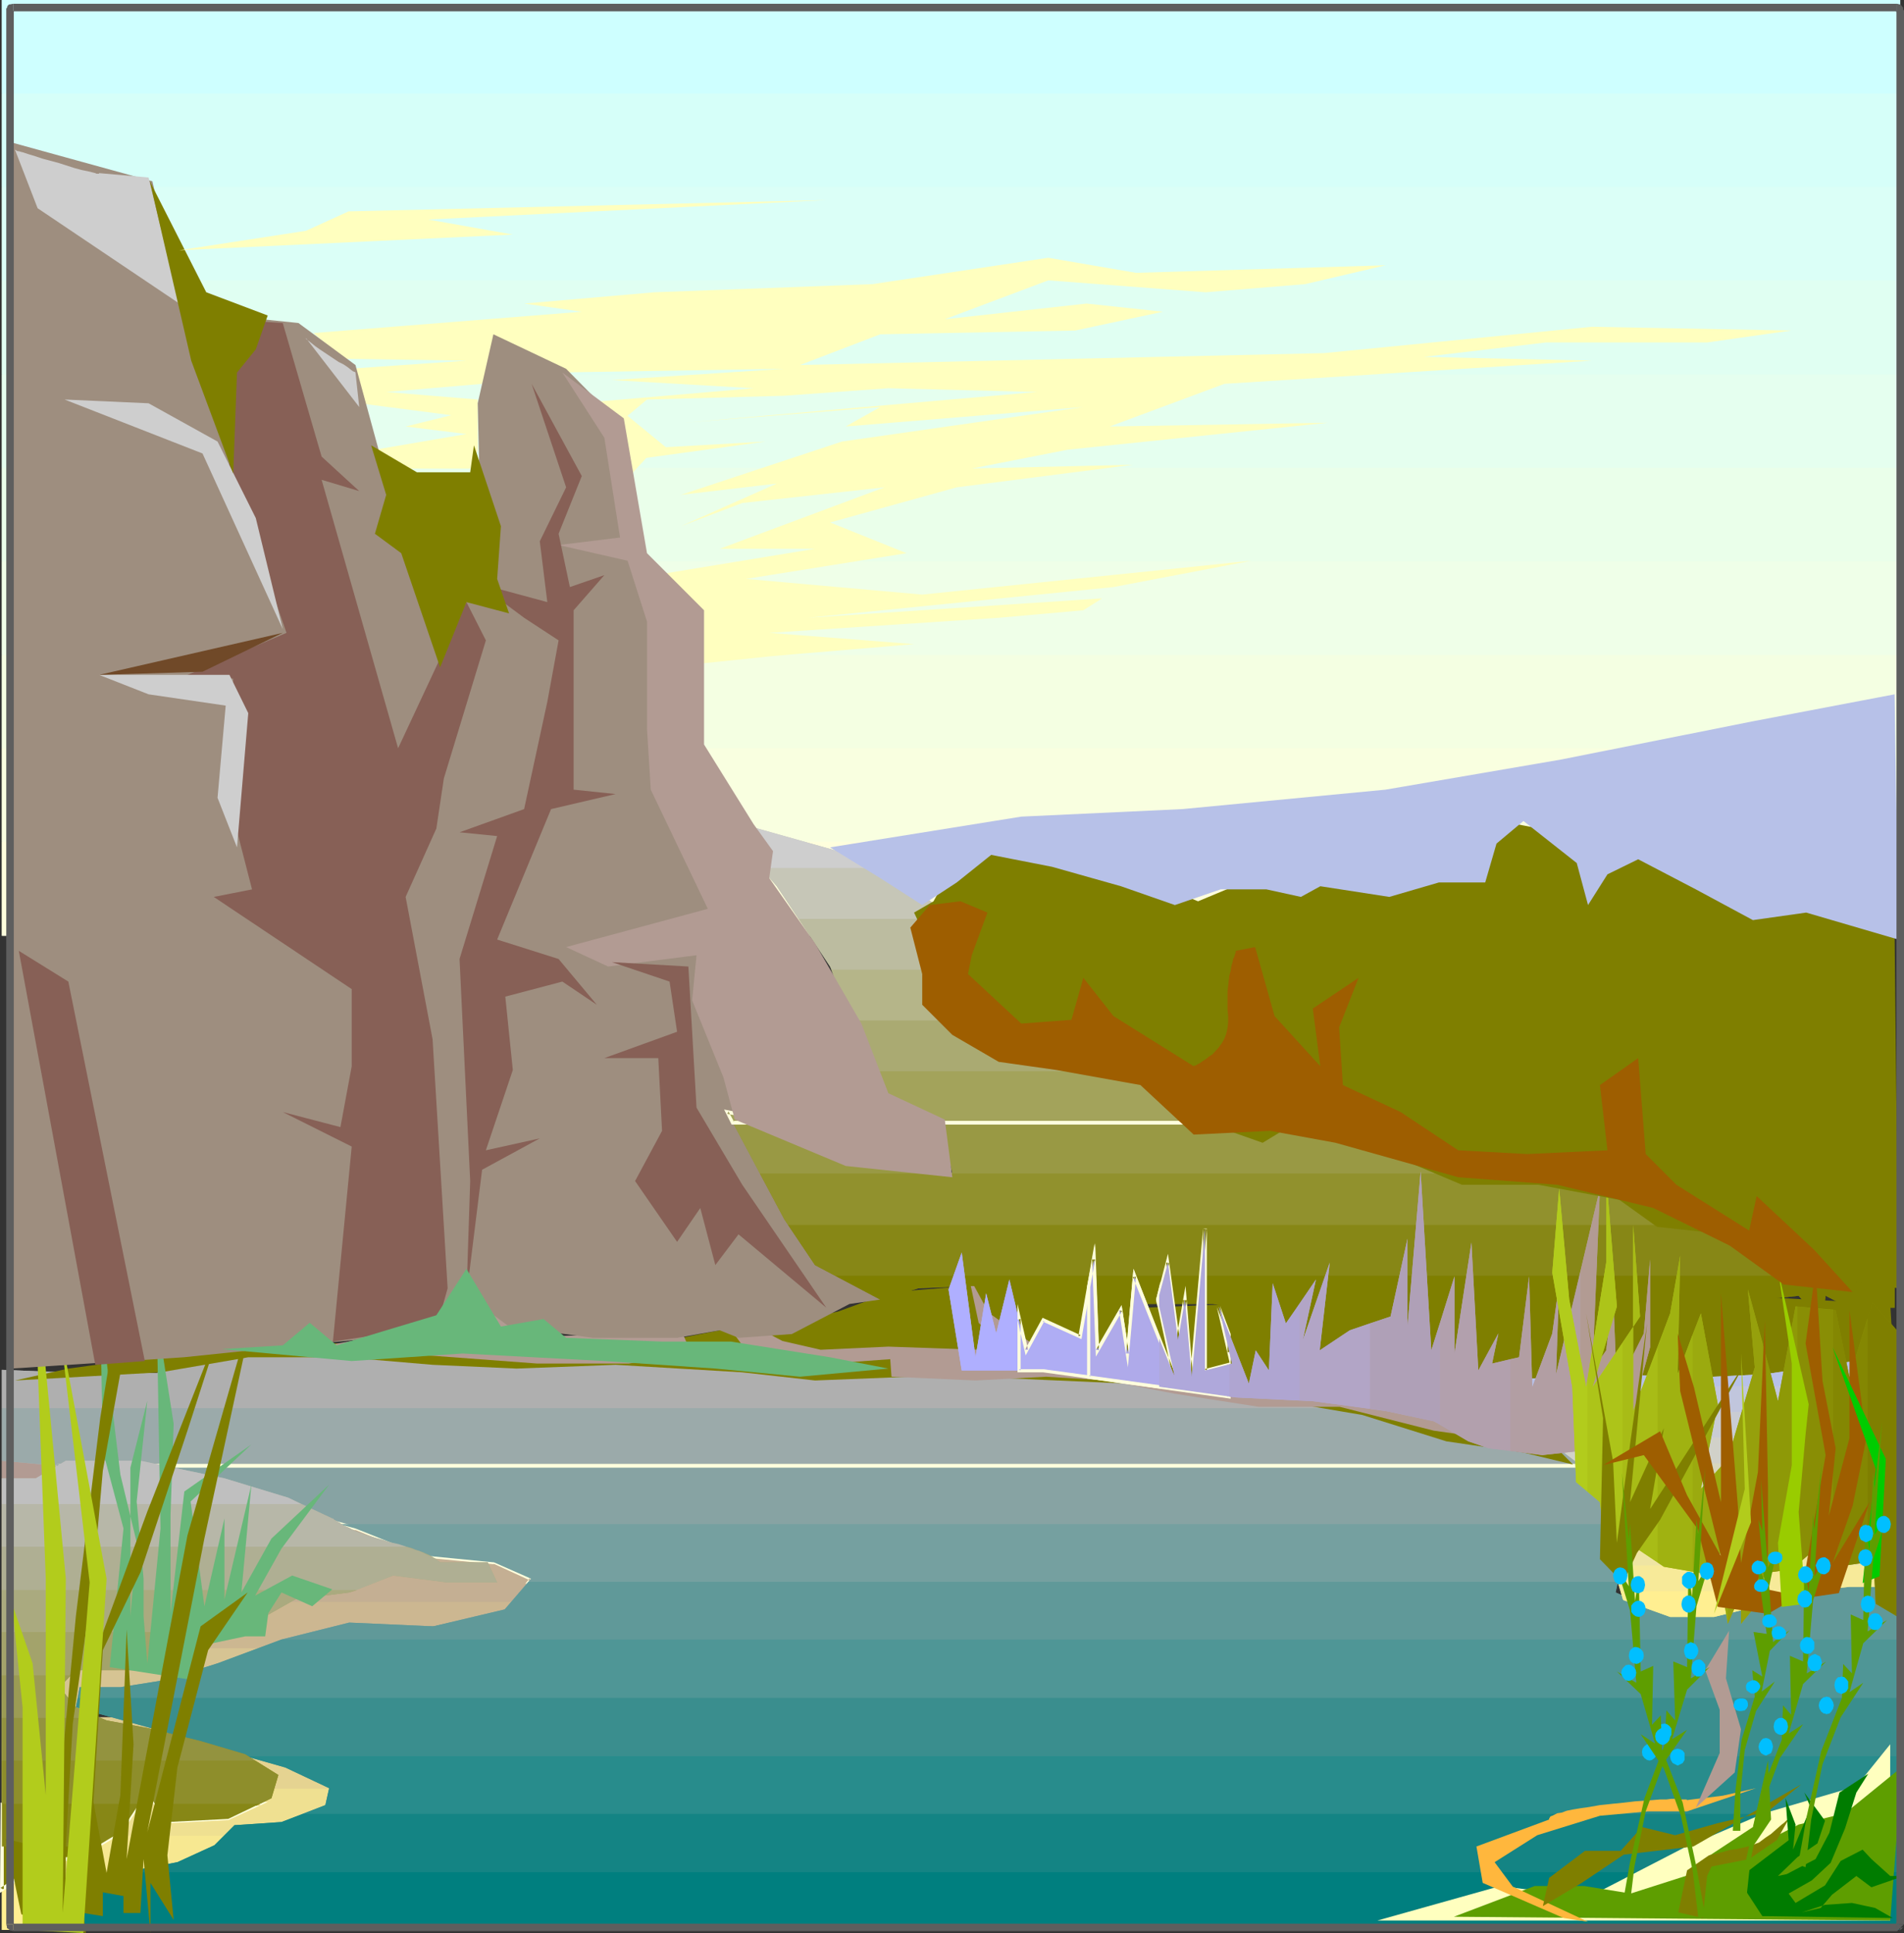 <?xml version="1.0" encoding="UTF-8" standalone="no"?>
<svg
   version="1.0"
   width="129.852mm"
   height="131.777mm"
   id="svg186"
   sodipodi:docname="Pond 4.wmf"
   xmlns:inkscape="http://www.inkscape.org/namespaces/inkscape"
   xmlns:sodipodi="http://sodipodi.sourceforge.net/DTD/sodipodi-0.dtd"
   xmlns="http://www.w3.org/2000/svg"
   xmlns:svg="http://www.w3.org/2000/svg">
  <rect width="100%" height="100%" fill="#333333" stroke="none"/>
  <sodipodi:namedview
     id="namedview186"
     pagecolor="#ffffff"
     bordercolor="#000000"
     borderopacity="0.25"
     inkscape:showpageshadow="2"
     inkscape:pageopacity="0.0"
     inkscape:pagecheckerboard="0"
     inkscape:deskcolor="#d1d1d1"
     inkscape:document-units="mm" />
  <defs
     id="defs1">
    <pattern
       id="WMFhbasepattern"
       patternUnits="userSpaceOnUse"
       width="6"
       height="6"
       x="0"
       y="0" />
  </defs>
  <path
     style="fill:#ffffdd;fill-opacity:1;fill-rule:evenodd;stroke:none"
     d="M 489.809,241.11 H 0.485 V 216.869 H 489.809 Z"
     id="path1" />
  <path
     style="fill:#ffffdd;fill-opacity:1;fill-rule:evenodd;stroke:none"
     d="M 489.809,241.11 H 0.485 V 192.791 H 489.809 Z"
     id="path2" />
  <path
     style="fill:#f9ffe0;fill-opacity:1;fill-rule:evenodd;stroke:none"
     d="M 489.809,216.869 H 0.485 V 168.712 H 489.809 Z"
     id="path3" />
  <path
     style="fill:#f4ffe2;fill-opacity:1;fill-rule:evenodd;stroke:none"
     d="M 489.809,192.791 H 0.485 V 144.633 H 489.809 Z"
     id="path4" />
  <path
     style="fill:#efffe8;fill-opacity:1;fill-rule:evenodd;stroke:none"
     d="M 489.809,168.712 H 0.485 V 120.555 H 489.809 Z"
     id="path5" />
  <path
     style="fill:#eaffea;fill-opacity:1;fill-rule:evenodd;stroke:none"
     d="M 489.809,144.633 H 0.485 V 96.476 H 489.809 Z"
     id="path6" />
  <path
     style="fill:#e5ffef;fill-opacity:1;fill-rule:evenodd;stroke:none"
     d="M 489.809,120.555 H 0.485 V 72.236 H 489.809 Z"
     id="path7" />
  <path
     style="fill:#e0fff2;fill-opacity:1;fill-rule:evenodd;stroke:none"
     d="M 489.809,96.476 H 0.485 V 48.157 H 489.809 Z"
     id="path8" />
  <path
     style="fill:#dbfff7;fill-opacity:1;fill-rule:evenodd;stroke:none"
     d="M 489.809,72.236 H 0.485 V 24.079 H 489.809 Z"
     id="path9" />
  <path
     style="fill:#d6fff9;fill-opacity:1;fill-rule:evenodd;stroke:none"
     d="M 489.809,48.157 H 0.485 V 0 H 489.809 Z"
     id="path10" />
  <path
     style="fill:#ceffff;fill-opacity:1;fill-rule:evenodd;stroke:none"
     d="M 489.809,24.079 H 0.485 V 0 H 489.809 Z"
     id="path11" />
  <path
     style="fill:#ceffff;fill-opacity:1;fill-rule:evenodd;stroke:none"
     d="M 489.809,0 H 0.485 Z"
     id="path12" />
  <path
     style="fill:#ffffbf;fill-opacity:1;fill-rule:evenodd;stroke:none"
     d="m 80.8,85.81 69.165,-5.494 -14.867,-2.101 33.613,-2.909 56.237,-2.101 45.248,-6.787 22.624,3.878 64.317,-1.939 -20.685,4.848 -25.694,2.101 -40.562,-3.07 -26.664,10.019 36.522,-4.04 19.715,2.101 -22.624,4.848 -50.258,0.97 -20.685,7.918 135.097,-3.07 69.003,-6.787 51.389,0.97 -21.654,3.07 h -41.531 l -31.512,3.717 43.309,0.97 -94.698,5.979 -29.573,10.989 56.237,-0.97 -67.064,6.949 -24.725,4.848 41.531,-0.97 -45.41,5.818 -32.643,9.05 19.715,7.918 -41.37,6.626 45.41,4.04 84.84,-8.726 -35.552,6.787 -78.861,7.918 75.952,-5.01 -4.848,3.07 -21.816,1.939 -59.146,3.878 37.33,2.909 -36.36,3.07 -18.746,1.939 v -11.797 l -11.797,-10.989 41.37,-6.787 h -24.563 l 42.501,-15.837 -36.683,4.04 -15.837,5.979 24.725,-10.989 -24.725,2.909 41.531,-13.736 62.216,-8.888 -61.246,5.01 8.888,-5.01 -50.419,4.04 90.819,-7.918 -38.299,-0.97 -26.826,1.939 -35.39,0.97 -5.01,4.202 9.858,8.08 25.694,-1.454 -30.704,4.202 -3.555,3.878 -3.555,-14.383 -5.01,-4.04 39.754,-3.394 -36.522,-2.101 44.44,-2.909 -59.146,0.97 -14.867,-8.888 -3.878,11.797 -24.725,2.101 23.594,1.939 v 12.928 l -1.939,4.848 h -15.675 l -8.888,-4.848 23.594,-4.04 -15.675,-1.939 11.797,-2.909 -23.755,-3.07 -2.747,-8.888 30.381,-2.101 -31.835,-0.485 z"
     id="path13" />
  <path
     style="fill:#ffef91;fill-opacity:1;fill-rule:evenodd;stroke:none"
     d="M 11.797,497.248 H 0.485 V 485.128 H 28.926 l -13.574,4.363 z"
     id="path14" />
  <path
     style="fill:#ffef91;fill-opacity:1;fill-rule:evenodd;stroke:none"
     d="M 11.797,497.248 H 0.485 V 473.008 H 63.509 l -10.827,6.787 -23.432,5.333 -13.898,4.363 z"
     id="path15" />
  <path
     style="fill:#f7e891;fill-opacity:1;fill-rule:evenodd;stroke:none"
     d="M 28.926,485.128 H 0.485 V 460.888 H 86.456 l -0.808,6.787 -19.069,3.394 -13.898,8.726 -23.432,5.333 z"
     id="path16" />
  <path
     style="fill:#efe091;fill-opacity:1;fill-rule:evenodd;stroke:none"
     d="M 63.509,473.008 H 0.485 V 448.929 H 53.005 l 1.293,0.485 18.261,4.363 13.898,6.141 -0.808,7.757 -19.069,3.394 z"
     id="path17" />
  <path
     style="fill:#e5d391;fill-opacity:1;fill-rule:evenodd;stroke:none"
     d="M 86.456,460.888 H 0.485 V 436.809 H 21.816 l 2.262,5.656 h 10.342 l 19.877,6.949 18.261,4.363 13.898,6.141 z"
     id="path18" />
  <path
     style="fill:#ddcc91;fill-opacity:1;fill-rule:evenodd;stroke:none"
     d="M 53.005,448.929 H 0.485 V 424.689 H 68.357 l -20.038,6.464 -11.312,3.555 -15.514,0.808 2.586,6.949 h 10.342 z"
     id="path19" />
  <path
     style="fill:#d6c493;fill-opacity:1;fill-rule:evenodd;stroke:none"
     d="M 21.816,436.809 H 0.485 V 412.731 H 133.643 l -1.939,1.939 -20.038,4.363 H 91.627 l -19.069,4.363 -24.24,7.757 -11.312,3.555 -15.514,0.808 z"
     id="path20" />
  <path
     style="fill:#ccb791;fill-opacity:1;fill-rule:evenodd;stroke:none"
     d="M 68.357,424.689 H 0.485 V 400.61 H 130.573 l 1.131,0.162 6.949,6.949 -6.949,6.949 -20.038,4.363 H 91.627 l -19.069,4.363 z"
     id="path21" />
  <path
     style="fill:#c4af93;fill-opacity:1;fill-rule:evenodd;stroke:none"
     d="M 133.643,412.731 H 0.485 V 388.49 H 74.659 l 16.322,4.525 25.048,5.171 15.675,2.586 6.949,6.949 z"
     id="path22" />
  <path
     style="fill:#bca893;fill-opacity:1;fill-rule:evenodd;stroke:none"
     d="M 130.573,400.61 H 0.485 V 376.37 H 26.502 l 26.179,4.525 19.069,6.787 19.23,5.333 25.048,5.171 z"
     id="path23" />
  <path
     style="fill:#b29b93;fill-opacity:1;fill-rule:evenodd;stroke:none"
     d="M 74.659,388.49 H 0.485 V 376.37 H 26.502 l 26.179,4.525 19.069,6.787 z"
     id="path24" />
  <path
     style="fill:#afafaf;fill-opacity:1;fill-rule:evenodd;stroke:none"
     d="m 134.289,347.767 h 52.197 l 17.291,2.586 21.654,1.778 31.35,1.616 27.634,-1.616 35.714,6.141 25.533,4.525 H 0.485 v -9.858 l 20.038,0.808 h 19.877 l 19.23,-5.01 h 19.069 l 18.261,0.808 h 20.846 z"
     id="path25" />
  <path
     style="fill:#afafaf;fill-opacity:1;fill-rule:evenodd;stroke:none"
     d="m 134.289,347.767 h 52.197 l 17.291,2.586 21.654,1.778 31.35,1.616 27.634,-1.616 35.714,6.141 29.573,5.171 30.381,3.394 22.624,5.333 9.373,2.424 1.293,3.07 H 14.544 L 0.485,376.37 v -23.432 l 20.038,0.808 h 19.877 l 19.23,-5.01 h 19.069 l 18.261,0.808 h 20.846 z"
     id="path26" />
  <path
     style="fill:#9baaaa;fill-opacity:1;fill-rule:evenodd;stroke:none"
     d="M 0.485,362.796 H 345.662 l 4.04,0.646 30.381,3.394 22.624,5.333 9.373,2.424 6.141,14.867 v 3.232 H 87.426 L 63.832,385.905 40.4,379.925 0.485,376.37 Z"
     id="path27" />
  <path
     style="fill:#87a3a3;fill-opacity:1;fill-rule:evenodd;stroke:none"
     d="m 489.486,402.55 v 5.01 H 464.276 Z M 14.544,377.663 H 413.372 l 4.848,11.797 v 12.12 l -1.131,5.979 H 136.229 l 0.646,-0.808 -9.534,-4.202 -18.261,-1.778 -17.453,-6.949 -27.795,-7.918 -23.432,-5.979 z"
     id="path28" />
  <path
     style="fill:#ffffdd;fill-opacity:1;fill-rule:evenodd;stroke:none"
     d="m 489.486,403.034 -0.485,-0.485 v 5.01 l 0.485,-0.485 h -25.21 l 0.162,0.97 25.048,-5.01 0.485,-1.131 -30.058,6.141 h 29.896 l 0.162,-6.141 z"
     id="path29" />
  <path
     style="fill:#ffffdd;fill-opacity:1;fill-rule:evenodd;stroke:none"
     d="m 14.544,377.178 v 0.97 H 413.372 l -0.323,-0.323 4.686,11.797 v -0.162 12.12 0 l -1.131,5.979 0.485,-0.485 H 136.229 l 0.485,0.808 0.808,-1.293 -10.019,-4.525 -18.422,-1.778 0.162,0.162 -17.291,-7.11 h -0.162 l -27.795,-7.757 -23.432,-6.141 v 0 l -26.018,-2.262 -0.162,0.97 26.018,2.262 v 0 l 23.432,5.979 27.795,7.918 -0.162,-0.162 17.453,7.11 18.422,1.778 -0.162,-0.162 9.534,4.363 -0.162,-0.646 -1.131,1.454 h 281.992 l 1.293,-6.302 v -12.282 l -5.01,-12.282 H 14.544 l -0.162,0.97 z"
     id="path30" />
  <path
     style="fill:#75a0a0;fill-opacity:1;fill-rule:evenodd;stroke:none"
     d="M 87.426,392.692 H 418.22 v 8.888 l -1.778,8.726 14.059,6.141 28.603,-7.918 30.381,-5.979 v 19.877 H 72.558 l 17.453,-4.363 21.654,0.97 18.422,-4.363 6.787,-7.918 -9.534,-4.202 -18.261,-1.778 -17.453,-6.949 z"
     id="path31" />
  <path
     style="fill:#609999;fill-opacity:1;fill-rule:evenodd;stroke:none"
     d="m 136.229,407.559 h 280.86 l -0.646,2.747 14.059,6.141 28.603,-7.918 5.171,-0.97 h 25.21 v 29.896 H 20.038 l 0.485,-2.747 h 10.504 l 11.15,-1.778 13.898,-4.363 16.483,-6.141 17.453,-4.363 21.654,0.97 18.422,-4.363 z"
     id="path32" />
  <path
     style="fill:#4f9696;fill-opacity:1;fill-rule:evenodd;stroke:none"
     d="M 72.558,422.427 H 489.486 v 30.058 H 63.186 l -7.11,-2.101 -17.291,-5.171 -12.928,-3.555 -6.302,-1.778 0.97,-5.171 h 10.504 l 11.15,-1.778 13.898,-4.363 z"
     id="path33" />
  <path
     style="fill:#3a8e8e;fill-opacity:1;fill-rule:evenodd;stroke:none"
     d="M 20.038,437.456 H 489.486 v 29.896 H 78.053 l 5.818,-2.262 0.97,-4.363 -11.312,-5.333 -17.453,-5.01 -17.291,-5.171 -12.928,-3.555 -6.302,-1.778 z"
     id="path34" />
  <path
     style="fill:#288c8c;fill-opacity:1;fill-rule:evenodd;stroke:none"
     d="M 63.186,452.485 H 489.486 v 29.896 H 32.966 l 12.766,-2.586 9.534,-4.363 5.171,-5.171 12.12,-0.808 11.312,-4.363 0.97,-4.363 -11.312,-5.333 z"
     id="path35" />
  <path
     style="fill:#148484;fill-opacity:1;fill-rule:evenodd;stroke:none"
     d="M 78.053,467.352 H 489.486 v 29.896 H 8.403 l 0.808,-5.171 7.757,-4.525 10.504,-4.363 18.261,-3.394 9.534,-4.363 5.171,-5.171 12.12,-0.808 z"
     id="path36" />
  <path
     style="fill:#007f7f;fill-opacity:1;fill-rule:evenodd;stroke:none"
     d="M 32.966,482.381 H 489.486 v 14.867 H 8.403 l 0.808,-5.171 7.757,-4.525 10.504,-4.363 z"
     id="path37" />
  <path
     style="fill:#007f7f;fill-opacity:1;fill-rule:evenodd;stroke:none"
     d="M 8.403,497.248 H 489.486 Z"
     id="path38" />
  <path
     style="fill:#7f7f00;fill-opacity:1;fill-rule:evenodd;stroke:none"
     d="m 3.878,355.685 37.491,-2.101 22.624,-3.878 h 24.725 l 22.786,1.939 21.654,0.97 25.533,-0.97 32.643,1.939 18.746,2.101 24.563,-0.97 h 15.837 l 40.4,1.778 30.704,3.07 29.573,5.01 21.654,6.787 19.877,2.909 12.766,3.07 -5.01,-5.01 -13.736,-3.878 -5.01,-1.939 -14.706,-2.909 -16.806,-3.07 -17.776,-2.909 57.206,3.878 24.725,-1.939 35.552,1.939 26.664,-3.878 11.797,-2.909 -1.131,-18.746 -39.269,-2.101 h -30.542 l -28.765,0.97 -25.533,3.07 -20.846,-0.97 -23.755,-0.97 -23.594,0.97 -8.888,-4.04 -15.837,-5.01 -15.675,3.07 -24.725,1.939 -13.736,5.01 -16.806,3.878 -13.736,0.97 -14.867,2.909 -23.755,0.97 -22.624,-0.97 -26.664,0.97 -20.685,-0.97 -18.746,0.97 -18.907,3.07 -21.654,2.909 z"
     id="path39" />
  <path
     style="fill:#7f7f00;fill-opacity:1;fill-rule:evenodd;stroke:none"
     d="M 0.485,486.906 V 475.755 H 24.886 l -5.333,3.232 h -7.757 z"
     id="path40" />
  <path
     style="fill:#7f7f00;fill-opacity:1;fill-rule:evenodd;stroke:none"
     d="m 39.915,464.766 h 27.149 l -8.242,3.878 -15.675,0.808 z M 0.485,486.906 V 464.766 H 35.875 l -4.848,7.272 -11.474,6.949 h -7.757 z"
     id="path41" />
  <path
     style="fill:#ffffdd;fill-opacity:1;fill-rule:evenodd;stroke:none"
     d="m 40.4,464.443 -0.485,0.808 h 27.149 l -0.162,-0.808 -8.403,3.717 h 0.323 l -15.675,0.808 0.323,0.162 -3.07,-4.686 -1.131,-0.162 3.555,5.494 15.998,-0.808 10.181,-4.686 H 39.269 Z"
     id="path42" />
  <path
     style="fill:#ffffdd;fill-opacity:1;fill-rule:evenodd;stroke:none"
     d="m 0.162,486.421 0.808,0.485 v -22.139 l -0.485,0.485 H 35.875 l -0.323,-0.808 -5.01,7.272 h 0.162 l -11.312,6.949 0.162,-0.162 H 11.635 L 0.162,486.421 0,487.714 12.12,479.472 h -0.323 7.918 l 11.635,-7.11 5.333,-8.08 -36.522,0.162 L 0,487.714 Z"
     id="path43" />
  <path
     style="fill:#878716;fill-opacity:1;fill-rule:evenodd;stroke:none"
     d="M 24.886,475.755 H 0.485 V 453.616 H 65.771 l 5.979,3.717 -1.778,5.979 -11.15,5.333 -15.675,0.808 -5.171,-7.918 -6.949,10.504 z"
     id="path44" />
  <path
     style="fill:#8e8e2b;fill-opacity:1;fill-rule:evenodd;stroke:none"
     d="m 67.064,464.766 h -27.149 l -1.939,-3.232 -2.101,3.232 H 0.485 V 442.627 H 25.856 l 1.616,0.646 10.504,1.939 13.736,3.394 11.474,3.394 8.565,5.333 -1.778,5.979 z"
     id="path45" />
  <path
     style="fill:#93933f;fill-opacity:1;fill-rule:evenodd;stroke:none"
     d="M 65.771,453.616 H 0.485 V 431.638 H 18.261 l -2.909,3.07 4.202,5.171 7.918,3.394 10.504,1.939 13.736,3.394 11.474,3.394 z"
     id="path46" />
  <path
     style="fill:#9b9b54;fill-opacity:1;fill-rule:evenodd;stroke:none"
     d="M 25.856,442.627 H 0.485 V 420.487 H 59.469 l -12.928,4.686 -10.342,5.171 H 19.554 l -4.202,4.363 4.202,5.171 z"
     id="path47" />
  <path
     style="fill:#a3a36b;fill-opacity:1;fill-rule:evenodd;stroke:none"
     d="M 18.261,431.638 H 0.485 V 409.66 H 92.112 l -2.101,0.646 -13.898,1.778 -12.282,6.949 -17.291,6.141 -10.342,5.171 H 19.554 Z"
     id="path48" />
  <path
     style="fill:#aaaa7f;fill-opacity:1;fill-rule:evenodd;stroke:none"
     d="M 59.469,420.487 H 0.485 V 398.51 H 104.717 l 1.293,0.323 1.131,0.485 0.97,0.323 0.97,0.323 0.646,0.323 0.808,0.323 1.131,0.646 0.808,0.485 0.485,0.485 0.323,0.162 0.162,0.162 h 12.282 l 2.424,5.171 h -12.928 l -13.898,-1.778 -11.312,4.363 -13.898,1.778 -12.282,6.949 z"
     id="path49" />
  <path
     style="fill:#afaf93;fill-opacity:1;fill-rule:evenodd;stroke:none"
     d="M 91.95,409.66 H 0.485 V 387.521 H 77.568 l 8.08,3.717 v 0 h 0.162 l 0.323,0.323 0.323,0.162 0.485,0.323 0.646,0.323 0.646,0.485 0.97,0.485 0.808,0.323 1.131,0.646 1.293,0.485 1.293,0.485 1.454,0.485 1.616,0.485 1.778,0.485 1.939,0.646 1.778,0.485 1.778,0.485 1.454,0.485 1.454,0.485 1.131,0.323 0.97,0.485 0.97,0.485 0.808,0.323 0.646,0.323 0.485,0.323 0.485,0.162 0.323,0.323 0.323,0.162 0.162,0.162 0.162,0.162 h 12.282 l 2.424,5.171 h -12.928 l -13.898,-1.778 z"
     id="path50" />
  <path
     style="fill:#b7b7a8;fill-opacity:1;fill-rule:evenodd;stroke:none"
     d="M 104.717,398.51 H 0.485 V 380.895 H 9.211 L 16.968,376.37 h 19.23 l 21.654,4.525 16.483,5.01 11.312,5.333 v 0 h 0.162 l 0.323,0.323 0.323,0.162 0.485,0.323 0.646,0.323 0.646,0.485 0.97,0.485 0.808,0.323 1.131,0.646 1.293,0.485 1.293,0.485 1.454,0.485 1.616,0.485 1.778,0.485 1.939,0.646 2.262,0.485 z"
     id="path51" />
  <path
     style="fill:#bfbfbf;fill-opacity:1;fill-rule:evenodd;stroke:none"
     d="M 77.568,387.521 H 0.485 v -6.626 H 9.211 L 16.968,376.37 h 19.23 l 21.654,4.525 16.483,5.01 z"
     id="path52" />
  <path
     style="fill:#68b77a;fill-opacity:1;fill-rule:evenodd;stroke:none"
     d="m 28.28,429.537 3.555,-35.714 -5.333,-20.039 -0.646,-36.522 5.171,42.663 4.202,17.453 -1.616,19.069 v -38.3 l 4.363,-17.291 -2.747,26.018 1.778,19.877 v 9.696 l 0.97,12.12 3.394,-34.744 -0.97,-54.783 4.363,27.795 -0.808,23.432 v 25.371 l 3.555,-31.351 17.291,-12.12 -15.675,14.706 3.555,26.987 5.171,-22.624 v 20.847 l 6.949,-29.573 -2.586,27.795 7.757,-13.898 14.867,-13.898 -12.282,16.483 -6.787,12.12 9.534,-5.171 10.342,3.555 -5.171,4.363 -7.918,-3.555 -3.394,5.333 -0.808,5.979 h -5.171 l -12.282,2.586 -0.808,8.726 z"
     id="path53" />
  <path
     style="fill:#7f7f00;fill-opacity:1;fill-rule:evenodd;stroke:none"
     d="m 1.454,473.816 6.949,1.616 -0.97,-9.534 3.555,6.141 1.778,10.504 v 5.979 l 6.787,-72.074 6.302,-51.228 8.565,-52.197 -3.394,40.724 -4.525,25.21 -2.424,27.795 -5.333,37.492 -1.778,31.189 v 16.645 l 8.888,-69.65 12.12,-32.967 19.877,-50.42 -9.534,29.573 -12.12,36.522 -9.696,20.039 -2.424,39.108 3.394,18.261 3.555,-20.039 1.616,-42.663 1.778,29.573 -1.778,29.573 15.675,-83.386 18.261,-63.509 -13.898,64.317 -14.706,75.63 13.736,-53.005 12.12,-8.726 -10.181,14.867 -7.918,30.22 -2.586,22.624 1.616,16.645 -5.979,-9.534 v 12.928 l -1.778,-19.069 -0.808,13.898 h -4.363 v -4.363 l -5.333,-0.97 v 6.141 l -5.01,-0.808 0.646,5.171 -16.645,-4.848 z"
     id="path54" />
  <path
     style="fill:#b2cc1c;fill-opacity:1;fill-rule:evenodd;stroke:none"
     d="m 21.493,498.056 5.979,-91.305 -12.12,-65.125 7.757,66.095 -6.949,85.164 0.808,-86.134 -8.565,-89.366 3.394,89.366 v 55.753 L 8.403,428.568 3.07,413.054 5.818,439.88 v 35.552 21.816 z"
     id="path55" />
  <path
     style="fill:#b29b93;fill-opacity:1;fill-rule:evenodd;stroke:none"
     d="m 229.795,354.716 21.654,0.97 18.261,-0.97 15.675,0.97 17.291,3.394 21.816,3.394 h 20.846 l 24.24,6.141 25.21,3.555 -30.381,-9.696 -26.987,-1.616 -16.483,-2.586 -19.877,-4.525 -20.038,-1.616 -13.898,-5.171 -12.282,-8.726 -5.171,-9.534 2.586,12.12 6.141,6.141 -6.141,0.808 -23.27,-0.808 -17.453,0.808 -9.858,-2.262 -18.099,-9.534 10.019,13.736 24.725,1.293 11.15,-0.808 z"
     id="path56" />
  <path
     style="fill:#b29b93;fill-opacity:1;fill-rule:evenodd;stroke:none"
     d="m 174.366,349.383 2.586,-3.555 -1.293,-2.909 -14.867,0.808 -16.322,0.485 -12.282,-3.394 -13.736,-9.696 -11.474,10.504 -11.635,3.07 -22.947,4.04 h 31.35 l 34.744,2.586 h 23.594 z"
     id="path57" />
  <path
     style="fill:#9e8e7f;fill-opacity:1;fill-rule:evenodd;stroke:none"
     d="m 2.909,352.615 44.44,-2.909 29.573,-3.07 20.685,-1.939 15.837,-4.848 5.818,-6.949 11.958,8.888 21.654,2.909 h 21.654 l 10.989,-1.939 4.848,1.939 13.736,-0.97 14.867,-7.757 7.918,-1.131 -15.837,-10.827 -20.685,-37.492 -10.827,-41.532 4.848,-8.888 -12.766,-31.512 -4.848,-54.298 -9.05,-43.309 -11.797,-11.959 -18.746,-8.888 -4.04,17.776 1.131,47.349 14.867,5.979 -19.877,-4.04 -4.848,16.807 -9.858,-28.603 L 91.627,94.052 76.922,83.225 58.176,81.286 60.115,121.686 45.248,72.236 39.269,46.703 2.909,36.684 Z"
     id="path58" />
  <path
     style="fill:#7f7f00;fill-opacity:1;fill-rule:evenodd;stroke:none"
     d="m 215.251,328.698 h 268.256 l 4.848,2.262 v 5.979 h -11.797 l -5.979,-3.07 -0.97,6.949 -5.979,-6.949 -19.715,2.101 -14.867,0.97 -10.666,-0.97 h -14.867 l -16.806,1.939 -14.867,1.939 -22.624,1.939 -13.898,-1.939 -22.624,-3.878 h -20.685 l -17.776,-4.04 -14.867,-0.97 -22.624,0.97 -9.858,2.909 z"
     id="path59" />
  <path
     style="fill:#7f7f00;fill-opacity:1;fill-rule:evenodd;stroke:none"
     d="m 203.131,315.608 h 252.742 l 32.482,15.352 v 5.979 h -11.797 l -5.979,-3.07 -0.97,6.949 -5.979,-6.949 -19.715,2.101 -14.867,0.97 -10.666,-0.97 h -14.867 l -16.806,1.939 -14.867,1.939 -22.624,1.939 -13.898,-1.939 -22.624,-3.878 h -20.685 l -17.776,-4.04 -14.867,-0.97 -22.624,0.97 -9.858,2.909 -16.806,-8.888 z"
     id="path60" />
  <path
     style="fill:#878716;fill-opacity:1;fill-rule:evenodd;stroke:none"
     d="M 483.507,328.698 H 215.251 l -5.171,-2.747 -7.918,-11.797 -6.302,-11.797 h 222.361 l 30.704,9.858 z"
     id="path61" />
  <path
     style="fill:#91912d;fill-opacity:1;fill-rule:evenodd;stroke:none"
     d="M 455.873,315.608 H 203.131 l -0.97,-1.454 -13.251,-24.887 h 9.858 l 19.23,10.019 27.472,2.909 -2.909,-12.767 -0.485,-0.162 h 135.582 l 3.07,1.131 68.195,21.816 z"
     id="path62" />
  <path
     style="fill:#999944;fill-opacity:1;fill-rule:evenodd;stroke:none"
     d="M 418.22,302.357 H 195.859 l -8.403,-15.837 9.858,1.939 20.685,10.827 27.472,2.909 -2.909,-12.767 -16.645,-6.787 -2.262,-6.626 h 119.422 l 37.653,14.383 z"
     id="path63" />
  <path
     style="fill:#a3a35b;fill-opacity:1;fill-rule:evenodd;stroke:none"
     d="m 198.768,289.267 h -9.858 l -1.454,-2.747 9.858,1.939 z m 178.891,0 H 242.077 l -16.16,-6.626 -6.949,-19.715 h 82.739 l 29.734,8.726 z"
     id="path64" />
  <path
     style="fill:#ffffdd;fill-opacity:1;fill-rule:evenodd;stroke:none"
     d="m 198.445,289.59 0.323,-0.808 h -9.858 l 0.323,0.323 -1.454,-2.747 -0.323,0.646 9.858,1.778 h -0.162 l 1.293,0.808 1.939,0.162 -2.909,-1.778 -10.827,-2.101 1.939,3.878 h 11.797 z"
     id="path65" />
  <path
     style="fill:#ffffdd;fill-opacity:1;fill-rule:evenodd;stroke:none"
     d="m 377.497,289.752 0.162,-0.97 h -135.582 0.323 l -16.322,-6.626 0.323,0.323 -6.949,-19.715 -0.485,0.646 h 82.739 v 0 l 29.573,8.726 46.218,17.615 h 2.424 l -48.318,-18.584 -29.734,-8.726 h -83.547 l 7.272,20.523 16.483,6.787 h 137.845 z"
     id="path66" />
  <path
     style="fill:#aaaa72;fill-opacity:1;fill-rule:evenodd;stroke:none"
     d="M 343.076,276.016 H 223.654 l -9.211,-26.179 h 48.803 l 4.04,3.07 64.155,18.746 z"
     id="path67" />
  <path
     style="fill:#b5b589;fill-opacity:1;fill-rule:evenodd;stroke:none"
     d="m 301.707,262.926 h -82.739 l -5.01,-13.898 -8.08,-12.282 h 39.915 l 21.493,16.16 z"
     id="path68" />
  <path
     style="fill:#bcbca0;fill-opacity:1;fill-rule:evenodd;stroke:none"
     d="m 263.246,249.836 h -48.803 l -0.485,-0.808 -13.736,-20.685 -4.04,-4.686 h 32.32 z"
     id="path69" />
  <path
     style="fill:#c6c6b7;fill-opacity:1;fill-rule:evenodd;stroke:none"
     d="m 245.793,236.746 h -39.915 l -5.656,-8.403 -15.837,-17.938 42.501,11.959 z"
     id="path70" />
  <path
     style="fill:#cecece;fill-opacity:1;fill-rule:evenodd;stroke:none"
     d="m 228.502,223.657 h -32.32 l -11.797,-13.251 42.501,11.959 z"
     id="path71" />
  <path
     style="fill:#ffef91;fill-opacity:1;fill-rule:evenodd;stroke:none"
     d="m 441.814,416.609 h -11.312 l -12.12,-4.363 -0.646,-2.262 h 49.773 l -11.797,3.232 z"
     id="path72" />
  <path
     style="fill:#ffef91;fill-opacity:1;fill-rule:evenodd;stroke:none"
     d="m 441.814,416.609 h -11.312 l -12.12,-4.363 -2.586,-8.565 v -0.323 h 73.851 v 5.494 h -12.928 l -7.918,0.808 -13.09,3.555 z"
     id="path73" />
  <path
     style="fill:#f7ea99;fill-opacity:1;fill-rule:evenodd;stroke:none"
     d="m 467.508,409.983 h -49.773 l -1.939,-6.302 0.485,-6.949 h 73.366 v 12.12 h -12.928 l -7.918,0.808 z"
     id="path74" />
  <path
     style="fill:#efe5a3;fill-opacity:1;fill-rule:evenodd;stroke:none"
     d="m 489.647,403.358 h -73.851 l 0.97,-11.151 -0.97,-1.939 h 73.851 z"
     id="path75" />
  <path
     style="fill:#e8e0ad;fill-opacity:1;fill-rule:evenodd;stroke:none"
     d="m 489.647,396.732 h -73.366 l 0.485,-4.525 -3.394,-8.565 h 76.275 z"
     id="path76" />
  <path
     style="fill:#e0dbb7;fill-opacity:1;fill-rule:evenodd;stroke:none"
     d="m 489.647,390.268 h -73.851 l -3.394,-9.211 -5.656,-4.04 h 82.901 z"
     id="path77" />
  <path
     style="fill:#d8d6bf;fill-opacity:1;fill-rule:evenodd;stroke:none"
     d="m 489.647,383.642 h -76.275 l -0.97,-2.586 -9.696,-7.11 -9.05,-3.555 h 95.99 z"
     id="path78" />
  <path
     style="fill:#d1d1c9;fill-opacity:1;fill-rule:evenodd;stroke:none"
     d="m 489.647,377.017 h -82.901 l -4.04,-3.07 -13.09,-5.171 -12.928,-3.394 -5.818,-1.616 h 118.776 z"
     id="path79" />
  <path
     style="fill:#c9ccd3;fill-opacity:1;fill-rule:evenodd;stroke:none"
     d="m 489.647,370.391 h -95.99 l -4.04,-1.616 -12.928,-3.394 -22.624,-6.141 -13.898,-1.778 6.141,-0.323 h 142.046 l 1.293,0.323 z"
     id="path80" />
  <path
     style="fill:#c1c6dd;fill-opacity:1;fill-rule:evenodd;stroke:none"
     d="M 489.647,363.765 H 370.872 l -16.806,-4.525 -13.898,-1.778 30.381,-1.616 h 14.059 l 27.795,-1.778 26.018,0.808 16.483,-0.808 24.24,-3.555 v 4.363 l 10.504,2.586 z"
     id="path81" />
  <path
     style="fill:#b7c1e8;fill-opacity:1;fill-rule:evenodd;stroke:none"
     d="M 488.355,357.14 H 346.308 l 24.24,-1.293 h 14.059 l 27.795,-1.778 26.018,0.808 16.483,-0.808 24.24,-3.555 v 4.363 z"
     id="path82" />
  <path
     style="fill:#afafff;fill-opacity:1;fill-rule:evenodd;stroke:none"
     d="m 262.6,339.848 v 13.251 h -14.706 l -3.394,-20.847 3.394,-9.534 3.555,26.987 2.747,-16.483 2.586,10.342 3.394,-13.898 z"
     id="path83" />
  <path
     style="fill:#afafff;fill-opacity:1;fill-rule:evenodd;stroke:none"
     d="m 280.699,331.445 v 23.271 l -11.797,-1.616 h -21.008 l -3.394,-20.847 3.394,-9.534 3.555,26.987 2.747,-16.483 2.586,10.342 3.394,-13.898 4.363,18.261 4.363,-7.757 9.534,4.202 z"
     id="path84" />
  <path
     style="fill:#afadf4;fill-opacity:1;fill-rule:evenodd;stroke:none"
     d="m 298.798,333.707 v 2.909 l -0.323,-1.778 z m -36.198,19.392 v -13.251 l 1.939,8.08 4.363,-7.757 9.534,4.202 3.555,-19.877 0.808,23.432 5.979,-10.343 1.939,11.151 1.616,-19.877 6.464,15.999 v 12.443 l -29.896,-4.202 z"
     id="path85" />
  <path
     style="fill:#ffffdd;fill-opacity:1;fill-rule:evenodd;stroke:none"
     d="m 299.121,333.707 h -0.808 v 2.909 l 0.808,-0.162 -0.323,-1.616 v 0.162 l 0.323,-1.293 v -3.555 l -1.131,4.686 0.323,1.778 h 0.808 v -6.464 z"
     id="path86" />
  <path
     style="fill:#ffffdd;fill-opacity:1;fill-rule:evenodd;stroke:none"
     d="m 262.6,352.776 0.485,0.323 v -13.251 l -0.808,0.162 2.101,9.211 4.848,-8.888 -0.485,0.162 10.019,4.525 3.555,-20.523 h -0.808 l 0.97,25.048 6.787,-11.797 -0.808,-0.162 2.262,14.706 2.101,-23.432 -0.808,0.162 6.302,15.999 v -0.162 12.443 l 0.485,-0.485 -29.896,-4.04 v 0 h -6.302 l -0.323,0.808 h 6.626 v 0 l 30.219,4.202 v -12.928 l -6.949,-17.938 -1.939,21.816 h 0.808 l -1.939,-12.443 -6.626,11.474 0.808,0.162 -1.131,-27.634 -4.202,24.079 0.646,-0.323 -9.858,-4.525 -4.525,8.242 h 0.808 l -2.747,-11.797 v 17.615 z"
     id="path87" />
  <path
     style="fill:#afaaea;fill-opacity:1;fill-rule:evenodd;stroke:none"
     d="m 316.897,343.727 v 4.686 l -2.747,-11.797 z m -36.198,10.989 v -23.271 l 1.293,-6.949 0.808,23.432 5.979,-10.343 1.939,11.151 1.616,-19.877 10.504,26.018 -4.363,-20.039 2.586,-9.534 2.586,20.039 1.778,-10.504 1.778,20.039 3.394,-38.3 v 36.522 l 6.302,-1.616 v 8.403 z"
     id="path88" />
  <path
     style="fill:#ffffdd;fill-opacity:1;fill-rule:evenodd;stroke:none"
     d="m 316.412,343.888 v -0.162 4.686 l 0.808,-0.162 -2.747,-11.797 -0.808,0.323 2.747,7.11 0.808,-0.162 -2.747,-7.272 -0.808,0.323 3.555,15.514 v -8.565 z"
     id="path89" />
  <path
     style="fill:#ffffdd;fill-opacity:1;fill-rule:evenodd;stroke:none"
     d="m 280.699,354.392 0.323,0.323 v -23.271 0.162 l 1.293,-7.11 h -0.808 l 0.97,25.048 6.787,-11.797 -0.808,-0.162 2.262,14.706 2.101,-23.432 -0.808,0.162 10.342,26.018 0.808,-0.162 -4.363,-20.039 v 0.162 l 2.586,-9.534 -0.808,-0.162 2.909,22.947 2.424,-13.251 h -0.97 l 1.778,20.039 h 0.808 l 3.555,-38.3 -0.97,-0.162 v 37.168 l 6.787,-1.778 -0.485,-0.485 v 8.403 l 0.485,-0.485 -36.198,-5.01 -0.485,0.808 37.006,5.171 v -9.373 l -6.787,1.778 0.646,0.323 v -36.522 h -0.97 l -3.394,38.3 h 0.808 l -1.939,-23.594 -2.424,14.059 h 0.97 l -3.07,-22.301 -3.07,11.797 4.363,20.2 0.808,-0.323 -10.989,-27.795 -1.939,21.816 h 0.808 l -1.939,-12.443 -6.626,11.474 0.808,0.162 -0.97,-27.472 -2.101,10.989 v 23.755 z"
     id="path90" />
  <path
     style="fill:#afa8db;fill-opacity:1;fill-rule:evenodd;stroke:none"
     d="m 298.798,357.301 v -12.443 l 4.04,10.019 -4.04,-18.261 v -2.909 l 2.262,-8.403 2.586,20.039 1.778,-10.504 1.778,20.039 3.394,-38.3 v 36.522 l 6.949,-1.778 -3.394,-14.706 7.757,19.877 1.778,-8.565 3.394,5.171 0.97,-22.463 3.394,10.343 3.555,-5.01 v 24.887 l -16.483,-0.808 z"
     id="path91" />
  <path
     style="fill:#afa5d1;fill-opacity:1;fill-rule:evenodd;stroke:none"
     d="m 316.897,359.887 v -8.403 l 0.646,-0.162 -0.646,-2.909 v -4.686 l 5.01,12.767 1.778,-8.565 3.394,5.171 0.97,-22.463 3.394,10.343 7.757,-11.312 -3.394,15.675 6.949,-20.039 -2.586,22.624 7.757,-5.171 5.171,-1.778 v 21.978 l -14.706,-1.939 -19.877,-0.97 z"
     id="path92" />
  <path
     style="fill:#b2a5c6;fill-opacity:1;fill-rule:evenodd;stroke:none"
     d="m 334.996,360.856 v -24.887 l 4.202,-6.302 -3.394,15.675 6.949,-20.039 -2.586,22.624 7.757,-5.171 10.504,-3.555 4.363,-20.039 v 22.624 l 3.394,-39.916 2.747,46.056 2.262,-7.11 v 26.179 l -1.616,-0.808 -12.12,-2.586 -19.069,-2.586 z"
     id="path93" />
  <path
     style="fill:#afa0b7;fill-opacity:1;fill-rule:evenodd;stroke:none"
     d="m 353.096,362.957 v -21.978 l 5.333,-1.778 4.363,-20.039 v 22.624 l 3.394,-39.916 2.747,46.056 5.979,-19.069 v 19.877 l 4.363,-28.603 1.778,32.967 5.171,-9.534 -1.616,7.757 4.686,-1.131 v 23.594 l -5.656,-0.646 -5.171,-1.778 -8.888,-5.171 -12.12,-2.586 z"
     id="path94" />
  <path
     style="fill:#b2a0ad;fill-opacity:1;fill-rule:evenodd;stroke:none"
     d="m 371.195,366.997 v -26.179 l 3.717,-11.959 v 19.877 l 4.363,-28.603 1.778,32.967 5.171,-9.534 -1.616,7.757 6.949,-1.616 2.586,-20.847 0.808,28.603 5.171,-13.898 1.778,-12.928 -0.808,23.432 6.302,-26.503 v 47.026 l -1.131,-0.646 -8.726,0.97 -13.898,-1.778 -5.171,-1.778 z"
     id="path95" />
  <path
     style="fill:#b29ea3;fill-opacity:1;fill-rule:evenodd;stroke:none"
     d="m 389.294,373.785 v -23.594 l 2.262,-0.485 2.586,-20.847 0.808,28.603 5.171,-13.898 1.778,-12.928 -0.808,23.432 11.312,-47.834 -1.939,46.864 3.555,-5.171 1.778,-14.706 0.97,24.24 6.949,-13.898 1.616,-19.069 v 22.624 l -2.586,9.373 0.97,13.09 -5.333,12.282 -5.171,-3.394 -6.949,-4.525 -8.726,0.97 z"
     id="path96" />
  <path
     style="fill:#b29b93;fill-opacity:1;fill-rule:evenodd;stroke:none"
     d="M 407.393,374.593 V 327.567 l 5.01,-21.331 -1.939,46.864 3.555,-5.171 1.778,-14.706 0.97,24.24 6.949,-13.898 1.616,-19.069 v 22.624 l -2.586,9.373 0.97,13.09 -5.333,12.282 -5.171,-3.394 z"
     id="path97" />
  <path
     style="fill:#b2cc1c;fill-opacity:1;fill-rule:evenodd;stroke:none"
     d="m 409.171,355.362 v 28.927 l -2.909,-2.424 -0.97,-24.402 -5.171,-29.573 1.778,-21.655 2.586,28.603 4.363,22.624 z"
     id="path98" />
  <path
     style="fill:#b2cc1c;fill-opacity:1;fill-rule:evenodd;stroke:none"
     d="m 418.22,345.989 v 53.975 l -5.01,-6.787 -0.808,-6.141 -6.141,-5.171 -0.97,-24.402 -5.171,-29.573 1.778,-21.655 2.586,28.603 4.363,22.624 5.171,-32.159 v -22.463 l 2.747,33.775 -6.302,20.847 z"
     id="path99" />
  <path
     style="fill:#adc419;fill-opacity:1;fill-rule:evenodd;stroke:none"
     d="m 409.171,384.289 v -28.927 l 4.848,-30.058 v -22.463 l 2.747,33.775 -6.302,20.847 12.282,-18.261 -1.778,-23.594 v 47.996 l 6.302,-16.483 v 55.429 l -6.302,-4.202 v -8.726 l -2.586,10.504 -5.171,-6.949 -0.808,-6.141 z"
     id="path100" />
  <path
     style="fill:#a8bc16;fill-opacity:1;fill-rule:evenodd;stroke:none"
     d="m 418.22,399.964 v -53.975 l 4.525,-6.787 -1.778,-23.594 v 47.996 l 9.534,-25.21 2.586,-14.867 -0.646,30.543 3.878,-10.342 v 61.247 l -7.434,-1.293 -7.918,-5.333 v -8.726 l -2.586,10.504 z"
     id="path101" />
  <path
     style="fill:#a0b211;fill-opacity:1;fill-rule:evenodd;stroke:none"
     d="M 427.27,402.55 V 347.12 l 3.232,-8.726 2.586,-14.867 -0.646,30.543 5.979,-15.675 4.363,23.432 -4.363,21.816 6.949,-7.757 v 42.501 l -1.778,-10.504 v -7.757 l -5.171,5.171 -9.534,-1.616 z"
     id="path102" />
  <path
     style="fill:#9baa0f;fill-opacity:1;fill-rule:evenodd;stroke:none"
     d="m 436.32,404.974 v -61.247 l 2.101,-5.333 4.363,23.432 -4.363,21.816 6.949,-7.757 6.949,-23.594 -1.778,-20.039 3.878,14.059 v 60.762 l -2.101,6.949 -3.555,4.363 v -7.918 l -3.394,7.918 -1.778,-10.504 v -7.757 l -5.171,5.171 z"
     id="path103" />
  <path
     style="fill:#96a00c;fill-opacity:1;fill-rule:evenodd;stroke:none"
     d="m 445.369,418.387 v -42.501 l 6.949,-23.594 -1.778,-20.039 7.757,28.765 4.525,-24.402 h 0.485 v 66.418 l -1.454,1.293 -6.949,0.97 -2.586,8.726 -3.555,4.363 v -7.918 z"
     id="path104" />
  <path
     style="fill:#8e9907;fill-opacity:1;fill-rule:evenodd;stroke:none"
     d="m 454.419,407.075 v -60.762 l 3.878,14.706 4.525,-24.402 9.696,0.808 v 65.287 l -3.717,-4.363 -6.949,5.979 -6.949,0.97 z"
     id="path105" />
  <path
     style="fill:#898e05;fill-opacity:1;fill-rule:evenodd;stroke:none"
     d="m 463.307,403.034 v -66.418 l 9.858,0.97 3.555,17.291 4.686,-15.352 v 60.439 l -1.293,2.747 -6.949,0.97 -4.363,-5.333 z"
     id="path106" />
  <path
     style="fill:#848702;fill-opacity:1;fill-rule:evenodd;stroke:none"
     d="M 472.518,402.711 V 337.424 l 0.646,0.162 3.555,17.291 5.979,-19.231 6.949,7.918 v 61.732 l 0.97,12.12 -7.11,-4.202 -0.808,-15.675 -2.586,5.171 -6.949,0.97 z"
     id="path107" />
  <path
     style="fill:#7f7f00;fill-opacity:1;fill-rule:evenodd;stroke:none"
     d="m 481.406,399.964 v -60.439 l 1.293,-3.878 6.949,7.918 v 61.732 l 0.97,12.12 -7.11,-4.202 -0.808,-15.675 z"
     id="path108" />
  <path
     style="fill:#7f7f00;fill-opacity:1;fill-rule:evenodd;stroke:none"
     d="m 412.403,401.742 0.808,-36.36 -4.363,-26.987 6.949,38.138 0.97,21.008 3.394,-25.371 4.363,-31.189 -4.363,46.056 8.726,-19.069 -3.555,20.847 24.402,-37.492 -21.816,40.239 -5.979,8.565 -3.555,7.757 z"
     id="path109" />
  <path
     style="fill:#9e5e00;fill-opacity:1;fill-rule:evenodd;stroke:none"
     d="m 442.784,414.023 -5.171,-20.039 -13.898,-19.069 -10.504,2.586 14.706,-8.726 6.949,16.483 8.726,15.675 -10.504,-42.501 -0.646,-14.867 4.202,13.898 6.949,29.573 v -53.813 l 4.363,54.783 0.808,14.706 4.363,-23.432 1.778,-39.108 0.808,42.501 v 18.261 l -3.394,7.918 7.757,1.616 5.333,-6.141 5.171,-29.412 -5.171,-28.765 2.586,-19.069 1.778,28.765 3.394,17.291 -1.778,17.453 5.333,-20.039 V 337.586 l 4.363,32.967 -3.555,17.453 -5.171,14.706 9.534,-15.675 -7.918,23.432 -12.12,1.778 -6.141,3.555 z"
     id="path110" />
  <path
     style="fill:#b2cc1c;fill-opacity:1;fill-rule:evenodd;stroke:none"
     d="m 441.814,415.801 7.918,-32.159 -0.97,-34.906 2.586,43.471 z"
     id="path111" />
  <path
     style="fill:#99cc00;fill-opacity:1;fill-rule:evenodd;stroke:none"
     d="m 459.267,414.023 -0.97,-16.483 3.555,-20.039 v -26.179 l -3.555,-24.24 7.918,34.744 -0.808,7.757 -1.778,20.039 1.778,23.594 z"
     id="path112" />
  <path
     style="fill:#00cc00;fill-opacity:1;fill-rule:evenodd;stroke:none"
     d="m 480.113,407.883 3.394,-29.411 -11.15,-31.351 13.736,28.765 -1.616,30.22 z"
     id="path113" />
  <path
     style="fill:#b29b93;fill-opacity:1;fill-rule:evenodd;stroke:none"
     d="m 245.47,303.326 -1.939,-14.867 -14.544,-6.787 -6.949,-17.938 -11.958,-20.685 -11.797,-16.807 0.97,-6.949 -5.01,-6.949 -12.766,-20.523 v -34.583 l -14.706,-14.706 -5.979,-34.744 -15.837,-11.797 10.827,16.807 4.04,25.695 -15.837,1.939 17.776,4.04 5.01,15.675 v 27.634 l 0.97,15.675 14.706,30.704 -36.522,9.858 10.827,5.01 22.786,-2.909 -1.131,11.635 8.08,19.877 2.909,10.827 28.603,11.959 z"
     id="path114" />
  <path
     style="fill:#876056;fill-opacity:1;fill-rule:evenodd;stroke:none"
     d="m 212.989,336.939 -21.654,-31.674 -11.797,-19.877 -2.101,-36.36 -19.715,-1.131 14.867,5.01 1.939,12.928 -18.746,6.787 h 13.898 l 0.97,18.746 -6.949,12.928 10.827,15.675 5.979,-8.726 3.878,14.706 5.979,-7.918 z"
     id="path115" />
  <path
     style="fill:#876056;fill-opacity:1;fill-rule:evenodd;stroke:none"
     d="m 137.037,98.9 8.888,26.664 -6.787,13.898 1.939,15.675 -17.938,-4.848 11.958,8.888 8.888,5.818 -2.909,15.837 -5.979,27.634 -16.645,5.979 9.696,0.97 -9.696,31.674 2.747,57.207 -0.97,29.573 4.04,-32.482 14.867,-8.08 -13.898,3.07 6.949,-20.685 -1.939,-18.907 14.706,-3.878 8.888,5.979 -9.858,-11.797 -15.837,-5.01 13.898,-33.613 16.645,-3.878 -10.827,-1.131 v -46.218 l 7.918,-9.05 -8.888,3.07 -2.909,-13.736 5.979,-14.867 z"
     id="path116" />
  <path
     style="fill:#876056;fill-opacity:1;fill-rule:evenodd;stroke:none"
     d="m 58.176,82.255 14.706,0.97 10.019,34.421 9.696,8.888 -9.696,-2.909 19.715,69.165 17.614,-37.653 5.01,9.858 -10.827,35.552 -1.939,12.928 -7.918,17.615 6.949,36.684 3.878,64.156 -1.939,6.949 -14.867,4.848 -12.766,1.939 4.848,-50.258 -17.776,-8.888 14.867,3.878 2.909,-15.675 v -19.877 l -35.552,-23.755 9.858,-1.939 -5.818,-22.624 0.97,-31.674 -11.797,-0.97 25.533,-10.827 -14.706,-42.34 -0.97,-23.755 4.848,-8.726 z"
     id="path117" />
  <path
     style="fill:#cecece;fill-opacity:1;fill-rule:evenodd;stroke:none"
     d="M 25.533,44.602 38.299,45.733 46.218,78.215 9.696,53.652 3.878,38.623 h 0.162 l 0.162,0.162 0.323,0.162 h 0.323 l 0.485,0.162 0.646,0.162 1.454,0.485 1.616,0.485 1.939,0.646 4.202,1.131 4.04,1.293 1.778,0.485 1.616,0.323 1.293,0.323 0.646,0.162 0.323,0.162 h 0.323 0.323 v 0 z"
     id="path118" />
  <path
     style="fill:#cecece;fill-opacity:1;fill-rule:evenodd;stroke:none"
     d="m 78.861,87.103 13.736,17.776 -0.97,-8.888 v 0 l -0.162,-0.162 -0.485,-0.162 -0.646,-0.485 -0.808,-0.646 -0.97,-0.646 -1.293,-0.646 -4.848,-3.232 -1.131,-0.808 -0.808,-0.646 -0.808,-0.646 -0.485,-0.323 -0.323,-0.323 z"
     id="path119" />
  <path
     style="fill:#cecece;fill-opacity:1;fill-rule:evenodd;stroke:none"
     d="m 72.882,162.086 -20.685,-45.248 -35.552,-13.898 21.654,0.97 17.776,9.858 9.858,19.715 z"
     id="path120" />
  <path
     style="fill:#cecece;fill-opacity:1;fill-rule:evenodd;stroke:none"
     d="m 25.533,173.883 h 33.613 l 4.848,9.858 -2.909,34.583 -5.01,-12.767 2.101,-23.755 -19.877,-2.909 z"
     id="path121" />
  <path
     style="fill:#704928;fill-opacity:1;fill-rule:evenodd;stroke:none"
     d="m 72.882,163.056 -20.685,10.019 -26.664,0.808 z"
     id="path122" />
  <path
     style="fill:#876056;fill-opacity:1;fill-rule:evenodd;stroke:none"
     d="M 37.33,350.676 17.614,252.907 4.848,244.988 24.563,351.645 Z"
     id="path123" />
  <path
     style="fill:#7f7f00;fill-opacity:1;fill-rule:evenodd;stroke:none"
     d="m 113.443,171.944 -10.019,-29.411 -6.787,-5.01 2.909,-10.019 -3.878,-12.767 11.797,6.949 h 13.736 l 0.97,-6.949 6.949,20.847 -0.97,13.575 3.07,8.888 -10.989,-2.909 z"
     id="path124" />
  <path
     style="fill:#7f7f00;fill-opacity:1;fill-rule:evenodd;stroke:none"
     d="M 69.003,81.286 53.166,75.306 38.622,46.703 49.288,92.921 60.115,122.009 61.085,95.991 l 4.848,-5.979 z"
     id="path125" />
  <path
     style="fill:#68b77a;fill-opacity:1;fill-rule:evenodd;stroke:none"
     d="m 120.23,326.92 -7.757,11.959 -12.928,3.878 -12.766,3.878 -6.949,-5.818 -6.949,5.818 -15.675,0.97 33.451,3.07 28.603,-1.939 36.522,1.939 28.603,1.939 21.816,2.101 22.786,-2.101 -15.029,-2.909 -25.533,-4.04 h -17.776 l -24.725,-0.97 -5.818,-4.848 -10.989,1.939 z"
     id="path126" />
  <path
     style="fill:#7f7f00;fill-opacity:1;fill-rule:evenodd;stroke:none"
     d="m 243.531,251.937 -7.918,-16.807 5.01,-2.909 3.878,-6.949 5.01,-9.858 29.734,4.848 29.573,11.959 16.645,-6.949 8.888,4.848 3.07,-5.818 4.848,1.939 19.715,1.131 16.806,-4.04 h 0.808 l 0.97,-0.323 0.808,-0.485 0.808,-0.646 0.646,-0.808 0.646,-1.131 1.131,-2.262 0.808,-2.262 0.485,-0.97 0.323,-0.97 0.162,-0.808 0.162,-0.646 v -0.485 h 0.162 l 40.4,7.757 28.603,16.807 12.928,-5.01 12.766,5.01 6.949,5.01 0.97,90.82 -28.603,-4.04 -15.837,-9.858 -17.776,-1.939 -9.696,-6.949 -20.846,-3.878 h -19.715 l -18.746,-7.918 -22.786,-8.888 -9.858,5.979 -19.715,-6.949 -10.827,-11.797 -25.694,-4.04 -18.746,-5.01 z"
     id="path127" />
  <path
     style="fill:#9e5e00;fill-opacity:1;fill-rule:evenodd;stroke:none"
     d="m 477.527,332.899 -9.858,-10.827 -14.867,-13.898 -1.939,8.888 -18.746,-11.797 -7.918,-7.918 -1.939,-24.725 -9.858,6.949 1.939,16.807 -20.685,0.97 -17.776,-0.97 -14.867,-9.858 -14.867,-6.949 -0.97,-14.867 5.01,-12.767 -11.797,7.918 1.939,14.867 -11.797,-12.928 -5.01,-17.776 -5.01,0.97 v 0.162 0.323 l -0.162,0.323 -0.162,0.646 -0.323,0.646 -0.162,0.808 -0.323,1.131 -0.162,1.131 -0.323,1.131 -0.162,1.293 -0.323,2.909 v 3.07 1.616 l 0.162,1.616 v 1.616 l -0.162,1.454 -0.323,1.454 -0.485,1.293 -0.646,1.131 -0.808,1.131 -1.616,1.778 -0.97,0.646 -0.808,0.646 -0.808,0.485 -0.646,0.485 -0.646,0.323 -0.485,0.323 h -0.323 l -0.162,0.162 -20.685,-12.928 -7.757,-9.858 -3.07,10.827 -12.928,0.97 -13.736,-12.767 0.97,-4.848 4.04,-10.989 -6.949,-2.909 -7.918,0.97 -5.01,5.818 3.07,11.959 v 7.918 l 7.757,7.757 11.958,6.949 14.867,2.101 21.654,3.878 13.736,12.767 19.715,-0.97 16.806,3.07 31.674,8.888 25.533,1.939 24.725,5.979 19.715,9.696 13.898,10.019 z"
     id="path128" />
  <path
     style="fill:#ffffbf;fill-opacity:1;fill-rule:evenodd;stroke:none"
     d="m 487.223,449.414 -8.726,10.827 -23.755,6.949 -20.685,8.888 -24.725,12.767 -22.624,-2.909 -31.674,8.888 h 132.189 z"
     id="path129" />
  <path
     style="fill:#5e9e00;fill-opacity:1;fill-rule:evenodd;stroke:none"
     d="m 490.294,455.232 -14.706,11.959 -11.958,2.909 -11.797,5.979 -15.837,6.787 -15.675,5.01 -11.958,-1.939 h -12.766 l -20.846,7.918 112.473,0.97 z"
     id="path130" />
  <path
     style="fill:#b7c1e8;fill-opacity:1;fill-rule:evenodd;stroke:none"
     d="m 213.958,218.324 49.288,-7.918 41.531,-1.939 52.358,-5.01 45.248,-7.757 49.45,-9.858 36.522,-6.949 0.97,63.186 -23.755,-6.949 -13.736,1.939 -14.706,-7.918 -14.867,-7.757 -7.918,3.878 -5.01,7.918 -2.909,-10.827 -13.736,-10.827 -6.949,5.818 -2.909,10.019 h -11.958 l -12.766,3.717 -17.776,-2.747 -5.01,2.747 -8.888,-1.939 h -11.797 l -11.797,4.04 -13.898,-4.848 -17.776,-5.01 -15.675,-3.07 -8.888,7.11 -8.888,5.818 -10.827,-6.949 z"
     id="path131" />
  <path
     style="fill:#ffb73d;fill-opacity:1;fill-rule:evenodd;stroke:none"
     d="m 403.03,494.178 -20.846,-9.05 -1.616,-9.373 18.746,-6.949 v 0 -0.323 l 0.162,-0.162 0.162,-0.323 0.485,-0.162 0.646,-0.323 0.646,-0.323 1.131,-0.162 1.293,-0.485 1.616,-0.323 1.939,-0.323 2.262,-0.323 2.747,-0.485 1.616,-0.162 1.454,-0.162 1.616,-0.162 1.616,-0.162 2.747,-0.323 2.424,-0.162 2.101,-0.162 1.939,-0.162 h 1.616 l 1.293,-0.162 h 1.939 l 0.646,0.162 h 0.485 0.485 0.162 0.162 l 0.162,0.162 9.211,-1.131 8.565,-1.939 -17.776,5.979 h -10.019 l -12.443,1.131 -16.16,5.01 -10.989,6.949 4.686,6.302 19.392,9.05 z"
     id="path132" />
  <path
     style="fill:#7f7f00;fill-opacity:1;fill-rule:evenodd;stroke:none"
     d="m 399.313,483.835 9.211,-6.949 h 9.211 l 5.494,-6.141 8.565,2.101 10.827,-3.07 13.09,-3.07 8.565,-6.949 -27.795,15.999 -17.938,2.101 -10.827,7.272 -10.019,5.979 z"
     id="path133" />
  <path
     style="fill:#5e9e00;fill-opacity:1;fill-rule:evenodd;stroke:none"
     d="m 443.268,494.178 -7.757,-5.01 4.04,-10.342 12.282,-8.08 3.878,-17.13 0.808,15.191 -4.686,6.949 -7.757,7.11 2.262,7.272 5.979,4.04 z"
     id="path134" />
  <path
     style="fill:#b29b93;fill-opacity:1;fill-rule:evenodd;stroke:none"
     d="m 437.128,465.736 6.141,-14.059 v -11.151 l -3.717,-10.181 6.141,-10.181 -0.808,12.282 3.878,13.09 -1.616,11.151 z"
     id="path135" />
  <path
     style="fill:#7f7f00;fill-opacity:1;fill-rule:evenodd;stroke:none"
     d="m 432.603,492.723 2.262,-10.827 5.656,-3.878 4.04,-0.97 v 0 l 0.323,-0.162 h 0.323 l 0.323,-0.162 0.97,-0.162 1.293,-0.162 2.747,-0.646 1.131,-0.323 1.131,-0.485 0.485,-0.162 0.485,-0.323 1.293,-0.97 1.454,-0.97 1.454,-1.293 1.293,-1.131 0.646,-0.485 0.485,-0.485 0.485,-0.323 0.323,-0.323 0.162,-0.162 v -0.162 l -3.394,5.979 -7.11,4.848 -9.696,1.939 -1.131,2.424 -1.131,10.827 z"
     id="path136" />
  <path
     style="fill:#007c00;fill-opacity:1;fill-rule:evenodd;stroke:none"
     d="m 454.257,493.693 -4.848,-7.434 1.454,-4.363 10.181,-7.757 -0.808,-10.827 2.586,6.787 -0.646,6.464 4.525,-10.827 -1.616,-3.878 5.333,7.272 -1.939,5.818 -5.171,3.555 -5.01,4.848 2.262,-0.485 7.434,-3.878 3.555,-6.787 2.586,-10.342 7.434,-4.848 -3.07,4.848 -2.909,9.211 -3.717,8.888 -4.848,4.525 -5.979,3.394 1.778,2.424 7.595,-4.525 4.04,-6.302 5.656,-2.909 2.262,2.424 4.848,4.363 h 3.555 l -8.403,2.909 -3.878,-2.909 -6.302,4.848 -2.909,3.394 -4.848,1.131 5.979,-1.939 6.949,-0.485 5.979,1.293 4.525,2.586 z"
     id="path137" />
  <path
     style="fill:#5e9e00;fill-opacity:1;fill-rule:evenodd;stroke:none"
     d="m 449.894,491.592 1.293,-12.12 3.07,-14.221 4.525,-12.282 5.979,-8.726 -3.717,2.424 3.717,-12.767 5.979,-5.818 -5.01,3.07 1.616,-18.746 3.394,-11.151 -3.07,4.848 1.939,-29.25 -1.939,17.13 -0.323,-4.04 -1.131,20.039 -1.131,-6.302 -0.323,24.402 -3.394,-1.454 0.323,15.191 -2.101,-2.424 -0.323,8.888 -5.333,13.575 -3.717,16.645 -2.262,12.767 z"
     id="path138" />
  <path
     style="fill:#00bfff;fill-opacity:1;fill-rule:evenodd;stroke:none"
     d="m 469.932,401.257 h 0.485 l 0.323,0.162 0.646,0.485 0.323,0.646 0.162,0.808 -0.162,0.97 -0.323,0.646 -0.646,0.485 -0.323,0.162 h -0.485 l -0.646,-0.162 -0.646,-0.485 -0.323,-0.646 -0.323,-0.97 0.323,-0.808 0.323,-0.646 0.646,-0.485 z"
     id="path139" />
  <path
     style="fill:#00bfff;fill-opacity:1;fill-rule:evenodd;stroke:none"
     d="m 455.227,447.798 0.646,0.162 0.646,0.485 0.323,0.808 0.162,0.808 -0.162,0.808 -0.323,0.808 -0.646,0.323 -0.323,0.162 -0.323,0.162 -0.485,-0.162 -0.323,-0.162 -0.485,-0.323 -0.485,-0.808 -0.162,-0.808 0.162,-0.808 0.485,-0.808 0.485,-0.485 z"
     id="path140" />
  <path
     style="fill:#00bfff;fill-opacity:1;fill-rule:evenodd;stroke:none"
     d="m 458.943,442.627 h 0.485 l 0.323,0.162 0.646,0.485 0.323,0.646 0.162,0.97 -0.162,0.808 -0.323,0.646 -0.646,0.485 -0.323,0.162 h -0.485 l -0.646,-0.162 -0.646,-0.485 -0.323,-0.646 -0.162,-0.808 0.162,-0.97 0.323,-0.646 0.646,-0.485 0.323,-0.162 z"
     id="path141" />
  <path
     style="fill:#00bfff;fill-opacity:1;fill-rule:evenodd;stroke:none"
     d="m 465.892,421.78 0.808,0.162 0.485,0.485 0.485,0.646 v 0.808 0.97 l -0.485,0.646 -0.485,0.485 -0.808,0.162 -0.808,-0.162 -0.485,-0.485 -0.485,-0.646 -0.162,-0.97 0.162,-0.808 0.485,-0.646 0.485,-0.485 0.485,-0.162 z"
     id="path142" />
  <path
     style="fill:#00bfff;fill-opacity:1;fill-rule:evenodd;stroke:none"
     d="m 465.246,409.66 0.808,0.323 0.485,0.485 0.485,0.646 v 0.97 0.808 l -0.485,0.646 -0.485,0.485 -0.808,0.162 -0.808,-0.162 -0.485,-0.485 -0.485,-0.646 -0.162,-0.808 0.162,-0.97 0.485,-0.646 0.485,-0.485 0.485,-0.162 z"
     id="path143" />
  <path
     style="fill:#00bfff;fill-opacity:1;fill-rule:evenodd;stroke:none"
     d="m 465.407,403.519 0.646,0.162 0.646,0.485 0.485,0.808 0.162,0.808 -0.162,0.808 -0.485,0.646 -0.646,0.485 -0.646,0.162 -0.808,-0.162 -0.485,-0.485 -0.485,-0.646 -0.162,-0.808 0.162,-0.808 0.485,-0.808 0.485,-0.485 z"
     id="path144" />
  <path
     style="fill:#00bfff;fill-opacity:1;fill-rule:evenodd;stroke:none"
     d="m 467.831,426.144 0.646,0.323 0.646,0.323 0.323,0.808 0.162,0.808 -0.162,0.808 -0.323,0.808 -0.646,0.485 h -0.323 l -0.323,0.162 -0.485,-0.162 h -0.323 l -0.485,-0.485 -0.485,-0.808 -0.162,-0.808 0.162,-0.808 0.485,-0.808 0.485,-0.323 z"
     id="path145" />
  <path
     style="fill:#5e9e00;fill-opacity:1;fill-rule:evenodd;stroke:none"
     d="m 465.407,481.088 1.454,-12.282 2.909,-14.221 4.686,-12.12 5.818,-8.888 -3.555,2.424 3.555,-12.605 6.141,-5.979 -5.01,2.909 1.454,-18.584 3.555,-11.151 -3.232,4.848 1.939,-29.25 -1.939,17.13 -0.323,-4.04 -0.97,20.039 -1.131,-6.302 -0.485,24.402 -3.232,-1.454 0.323,15.191 -2.262,-2.424 -0.323,8.726 -5.333,13.736 -3.717,16.645 -2.262,12.605 z"
     id="path146" />
  <path
     style="fill:#00bfff;fill-opacity:1;fill-rule:evenodd;stroke:none"
     d="m 485.446,390.591 h 0.485 l 0.323,0.162 0.646,0.485 0.323,0.646 0.162,0.808 -0.162,0.97 -0.323,0.646 -0.646,0.485 -0.323,0.162 h -0.485 l -0.646,-0.162 -0.646,-0.485 -0.323,-0.646 -0.162,-0.97 0.162,-0.808 0.323,-0.646 0.646,-0.485 z"
     id="path147" />
  <path
     style="fill:#00bfff;fill-opacity:1;fill-rule:evenodd;stroke:none"
     d="m 470.74,437.132 0.808,0.162 0.485,0.485 0.485,0.808 0.162,0.808 -0.162,0.808 -0.485,0.808 -0.485,0.485 -0.808,0.162 -0.323,-0.162 h -0.323 l -0.646,-0.485 -0.485,-0.808 -0.162,-0.808 0.162,-0.808 0.485,-0.808 0.646,-0.485 h 0.323 z"
     id="path148" />
  <path
     style="fill:#00bfff;fill-opacity:1;fill-rule:evenodd;stroke:none"
     d="m 474.619,431.961 0.808,0.162 0.485,0.485 0.485,0.646 v 0.97 0.808 l -0.485,0.808 -0.485,0.323 -0.808,0.323 -0.323,-0.162 -0.485,-0.162 -0.485,-0.323 -0.323,-0.808 -0.162,-0.808 0.162,-0.97 0.323,-0.646 0.485,-0.485 h 0.485 z"
     id="path149" />
  <path
     style="fill:#00bfff;fill-opacity:1;fill-rule:evenodd;stroke:none"
     d="m 481.406,411.115 0.808,0.162 0.646,0.485 0.323,0.646 0.162,0.97 -0.162,0.808 -0.323,0.646 -0.646,0.485 -0.808,0.162 h -0.323 l -0.323,-0.162 -0.646,-0.485 -0.323,-0.646 -0.162,-0.808 0.162,-0.97 0.323,-0.646 0.646,-0.485 z"
     id="path150" />
  <path
     style="fill:#00bfff;fill-opacity:1;fill-rule:evenodd;stroke:none"
     d="m 480.921,399.156 0.646,0.162 0.646,0.485 0.323,0.646 0.162,0.808 -0.162,0.808 -0.323,0.808 -0.646,0.485 -0.646,0.162 h -0.485 l -0.323,-0.162 -0.646,-0.485 -0.323,-0.808 -0.162,-0.808 0.162,-0.808 0.323,-0.646 0.646,-0.485 z"
     id="path151" />
  <path
     style="fill:#00bfff;fill-opacity:1;fill-rule:evenodd;stroke:none"
     d="m 480.921,392.854 0.485,0.162 h 0.323 l 0.646,0.485 0.323,0.808 0.162,0.808 -0.162,0.808 -0.323,0.808 -0.646,0.323 -0.323,0.162 -0.485,0.162 -0.646,-0.323 -0.646,-0.323 -0.323,-0.808 -0.162,-0.808 0.162,-0.808 0.323,-0.808 0.646,-0.485 z"
     id="path152" />
  <path
     style="fill:#00bfff;fill-opacity:1;fill-rule:evenodd;stroke:none"
     d="m 483.345,415.639 0.808,0.162 0.485,0.485 0.485,0.646 0.162,0.808 -0.162,0.97 -0.485,0.646 -0.485,0.485 -0.808,0.162 -0.808,-0.162 -0.485,-0.485 -0.485,-0.646 -0.162,-0.97 0.162,-0.808 0.485,-0.646 0.485,-0.485 z"
     id="path153" />
  <path
     style="fill:#5e9e00;fill-opacity:1;fill-rule:evenodd;stroke:none"
     d="m 419.836,493.047 1.454,-12.12 2.909,-14.221 4.525,-12.282 6.141,-8.726 -3.878,2.424 3.878,-12.767 5.818,-5.818 -4.848,2.909 1.454,-18.584 3.394,-11.312 -2.909,4.848 1.778,-29.25 -1.778,17.13 -0.485,-3.878 -1.131,20.039 -0.97,-6.464 -0.323,24.563 -3.555,-1.454 0.485,15.191 -2.262,-2.586 -0.485,8.888 -5.171,13.736 -3.717,16.483 -2.262,12.767 z"
     id="path154" />
  <path
     style="fill:#00bfff;fill-opacity:1;fill-rule:evenodd;stroke:none"
     d="m 440.036,402.55 0.646,0.162 0.646,0.485 0.323,0.808 0.162,0.808 -0.162,0.808 -0.323,0.808 -0.646,0.323 -0.646,0.323 -0.808,-0.323 -0.646,-0.323 -0.323,-0.808 -0.162,-0.808 0.162,-0.808 0.323,-0.808 0.646,-0.485 h 0.323 z"
     id="path155" />
  <path
     style="fill:#00bfff;fill-opacity:1;fill-rule:evenodd;stroke:none"
     d="m 425.169,449.253 h 0.323 l 0.323,0.162 0.646,0.485 0.485,0.646 0.162,0.808 -0.162,0.97 -0.485,0.646 -0.646,0.485 -0.646,0.162 -0.646,-0.162 -0.646,-0.485 -0.485,-0.646 -0.162,-0.97 0.162,-0.808 0.485,-0.646 0.646,-0.485 z"
     id="path156" />
  <path
     style="fill:#00bfff;fill-opacity:1;fill-rule:evenodd;stroke:none"
     d="m 429.048,444.081 0.646,0.162 0.646,0.485 0.485,0.646 v 0.808 0.808 l -0.485,0.808 -0.646,0.485 -0.323,0.162 h -0.323 l -0.808,-0.162 -0.485,-0.485 -0.485,-0.808 -0.162,-0.808 0.162,-0.808 0.485,-0.646 0.485,-0.485 z"
     id="path157" />
  <path
     style="fill:#00bfff;fill-opacity:1;fill-rule:evenodd;stroke:none"
     d="m 435.835,423.073 0.323,0.162 0.485,0.162 0.485,0.323 0.485,0.808 0.162,0.808 -0.162,0.808 -0.485,0.808 -0.485,0.485 -0.808,0.162 -0.646,-0.162 -0.646,-0.485 -0.323,-0.808 -0.162,-0.808 0.162,-0.808 0.323,-0.808 0.646,-0.323 z"
     id="path158" />
  <path
     style="fill:#00bfff;fill-opacity:1;fill-rule:evenodd;stroke:none"
     d="m 435.188,411.115 h 0.485 l 0.323,0.162 0.646,0.485 0.323,0.646 0.162,0.97 -0.162,0.808 -0.323,0.646 -0.646,0.485 -0.323,0.162 h -0.485 -0.323 l -0.323,-0.162 -0.646,-0.485 -0.323,-0.646 -0.162,-0.808 0.162,-0.97 0.323,-0.646 0.646,-0.485 0.323,-0.162 z"
     id="path159" />
  <path
     style="fill:#00bfff;fill-opacity:1;fill-rule:evenodd;stroke:none"
     d="m 435.512,404.974 0.646,0.162 0.646,0.485 0.323,0.646 0.162,0.808 -0.162,0.97 -0.323,0.646 -0.646,0.485 -0.646,0.162 h -0.485 l -0.323,-0.162 -0.646,-0.485 -0.485,-0.646 v -0.97 -0.808 l 0.485,-0.646 0.646,-0.485 0.323,-0.162 z"
     id="path160" />
  <path
     style="fill:#00bfff;fill-opacity:1;fill-rule:evenodd;stroke:none"
     d="m 437.774,427.598 h 0.323 l 0.485,0.162 0.485,0.485 0.485,0.646 v 0.97 0.808 l -0.485,0.646 -0.485,0.485 -0.485,0.162 h -0.323 -0.485 l -0.162,-0.162 -0.646,-0.485 -0.323,-0.646 -0.162,-0.808 0.162,-0.97 0.323,-0.646 0.646,-0.485 z"
     id="path161" />
  <path
     style="fill:#5e9e00;fill-opacity:1;fill-rule:evenodd;stroke:none"
     d="m 437.774,494.339 -1.454,-12.282 -3.07,-14.221 -4.363,-12.12 -5.979,-8.888 3.717,2.424 -3.717,-12.767 -6.141,-5.818 5.01,2.909 -1.616,-18.584 -3.394,-11.151 3.07,4.848 -1.778,-29.25 1.778,17.13 0.323,-4.04 1.293,20.039 0.97,-6.464 0.485,24.563 3.232,-1.454 -0.323,15.191 2.262,-2.424 0.323,8.726 5.333,13.736 3.555,16.645 2.262,12.605 z"
     id="path162" />
  <path
     style="fill:#00bfff;fill-opacity:1;fill-rule:evenodd;stroke:none"
     d="m 417.574,403.842 -0.646,0.162 -0.646,0.485 -0.323,0.646 -0.162,0.808 0.162,0.808 0.323,0.808 0.646,0.485 0.323,0.162 h 0.323 0.485 l 0.323,-0.162 0.646,-0.485 0.323,-0.808 0.162,-0.808 -0.162,-0.808 -0.323,-0.646 -0.646,-0.485 z"
     id="path163" />
  <path
     style="fill:#00bfff;fill-opacity:1;fill-rule:evenodd;stroke:none"
     d="m 432.441,450.545 -0.646,0.162 -0.646,0.323 -0.485,0.646 -0.162,0.97 0.162,0.808 0.485,0.808 0.646,0.323 0.646,0.323 0.646,-0.323 0.646,-0.323 0.485,-0.808 v -0.808 -0.97 l -0.485,-0.646 -0.646,-0.323 z"
     id="path164" />
  <path
     style="fill:#00bfff;fill-opacity:1;fill-rule:evenodd;stroke:none"
     d="m 428.563,445.212 -0.646,0.162 -0.646,0.485 -0.485,0.646 -0.162,0.808 0.162,0.97 0.485,0.646 0.646,0.485 0.646,0.162 0.646,-0.162 0.646,-0.485 0.485,-0.646 0.162,-0.97 -0.162,-0.808 -0.485,-0.646 -0.646,-0.485 z"
     id="path165" />
  <path
     style="fill:#00bfff;fill-opacity:1;fill-rule:evenodd;stroke:none"
     d="m 421.776,424.366 h -0.485 l -0.323,0.162 -0.646,0.485 -0.323,0.646 -0.162,0.97 0.162,0.808 0.323,0.646 0.646,0.485 h 0.323 l 0.485,0.162 0.646,-0.162 0.646,-0.485 0.485,-0.646 0.162,-0.808 -0.162,-0.97 -0.485,-0.646 -0.646,-0.485 z"
     id="path166" />
  <path
     style="fill:#00bfff;fill-opacity:1;fill-rule:evenodd;stroke:none"
     d="m 422.422,412.407 -0.808,0.162 -0.646,0.485 -0.485,0.646 v 0.808 0.808 l 0.485,0.646 0.646,0.485 0.808,0.162 0.646,-0.162 0.646,-0.485 0.323,-0.646 0.162,-0.808 -0.162,-0.808 -0.323,-0.646 -0.646,-0.485 z"
     id="path167" />
  <path
     style="fill:#00bfff;fill-opacity:1;fill-rule:evenodd;stroke:none"
     d="m 422.099,406.105 -0.646,0.162 -0.646,0.485 -0.323,0.646 -0.162,0.97 0.162,0.808 0.323,0.808 0.646,0.323 0.646,0.162 h 0.485 l 0.323,-0.162 0.646,-0.323 0.323,-0.808 0.162,-0.808 -0.162,-0.97 -0.323,-0.646 -0.646,-0.485 -0.323,-0.162 z"
     id="path168" />
  <path
     style="fill:#00bfff;fill-opacity:1;fill-rule:evenodd;stroke:none"
     d="m 419.836,428.891 -0.808,0.162 -0.485,0.485 -0.485,0.646 -0.162,0.808 0.162,0.808 0.485,0.646 0.485,0.485 0.808,0.162 0.646,-0.162 0.646,-0.485 0.485,-0.646 0.162,-0.808 -0.162,-0.808 -0.485,-0.646 -0.646,-0.485 z"
     id="path169" />
  <path
     style="fill:#5e9e00;fill-opacity:1;fill-rule:evenodd;stroke:none"
     d="m 448.601,471.715 v -9.534 l 1.131,-11.312 2.909,-10.019 4.848,-7.595 -3.394,2.586 2.101,-10.504 5.171,-5.333 -4.363,3.07 -0.97,-14.383 1.939,-9.05 -2.262,4.202 -1.778,-22.624 0.323,13.251 -0.97,-2.909 1.454,15.514 -1.939,-4.686 2.586,18.584 -3.394,-0.485 2.262,11.474 -2.586,-1.616 0.646,6.787 -3.394,11.151 -1.616,13.251 -0.646,10.181 z"
     id="path170" />
  <path
     style="fill:#00bfff;fill-opacity:1;fill-rule:evenodd;stroke:none"
     d="m 457.327,399.802 h 0.646 l 0.646,0.162 0.646,0.485 0.162,0.646 v 0.646 l -0.323,0.646 -0.485,0.323 -0.808,0.323 h -0.808 l -0.646,-0.323 -0.323,-0.323 -0.323,-0.646 v -0.646 l 0.323,-0.646 0.646,-0.485 z"
     id="path171" />
  <path
     style="fill:#00bfff;fill-opacity:1;fill-rule:evenodd;stroke:none"
     d="m 448.439,437.617 h 0.808 l 0.646,0.162 0.485,0.485 0.162,0.646 v 0.646 l -0.323,0.646 -0.485,0.485 -0.808,0.162 h -0.646 l -0.646,-0.162 -0.485,-0.485 -0.323,-0.646 0.162,-0.646 0.162,-0.646 0.646,-0.485 z"
     id="path172" />
  <path
     style="fill:#00bfff;fill-opacity:1;fill-rule:evenodd;stroke:none"
     d="m 451.671,432.931 h 0.646 l 0.646,0.323 0.485,0.485 0.323,0.646 -0.162,0.646 -0.323,0.485 -0.485,0.485 -0.646,0.323 h -0.808 l -0.485,-0.323 -0.646,-0.485 -0.162,-0.646 v -0.646 l 0.323,-0.646 0.485,-0.323 z"
     id="path173" />
  <path
     style="fill:#00bfff;fill-opacity:1;fill-rule:evenodd;stroke:none"
     d="m 455.873,415.963 h 0.646 l 0.646,0.323 0.485,0.485 0.323,0.646 v 0.646 l -0.323,0.646 -0.646,0.323 -0.646,0.323 h -0.808 l -0.646,-0.323 -0.485,-0.485 -0.162,-0.646 v -0.646 l 0.323,-0.646 0.485,-0.485 z"
     id="path174" />
  <path
     style="fill:#00bfff;fill-opacity:1;fill-rule:evenodd;stroke:none"
     d="m 453.611,406.913 h 0.808 l 0.646,0.323 0.485,0.485 0.323,0.646 -0.162,0.646 -0.323,0.646 -0.485,0.323 -0.646,0.162 h -0.808 l -0.485,-0.162 -0.646,-0.485 -0.162,-0.485 v -0.646 l 0.323,-0.646 0.485,-0.485 z"
     id="path175" />
  <path
     style="fill:#00bfff;fill-opacity:1;fill-rule:evenodd;stroke:none"
     d="m 452.964,402.065 0.808,0.162 0.646,0.162 0.485,0.646 0.323,0.646 v 0.646 l -0.323,0.646 -0.646,0.323 -0.646,0.323 h -0.808 l -0.646,-0.323 -0.485,-0.485 -0.162,-0.646 v -0.646 l 0.323,-0.646 0.485,-0.485 z"
     id="path176" />
  <path
     style="fill:#00bfff;fill-opacity:1;fill-rule:evenodd;stroke:none"
     d="m 458.135,419.033 h 0.808 l 0.646,0.323 0.485,0.485 0.323,0.646 v 0.646 l -0.323,0.646 -0.646,0.323 -0.646,0.323 h -0.808 l -0.646,-0.323 -0.485,-0.485 -0.162,-0.646 v -0.646 l 0.323,-0.646 0.485,-0.485 z"
     id="path177" />
  <path
     style="fill:#ffffbf;fill-opacity:1;fill-rule:evenodd;stroke:none"
     d="M 46.218,64.479 132.189,60.439 110.373,56.561 212.989,51.551 89.849,54.46 78.861,59.469 Z"
     id="path178" />
  <path
     style="fill:#5e5e5e;fill-opacity:1;fill-rule:evenodd;stroke:none"
     d="M 3.394,497.571 H 489.001 V 495.632 H 3.394 Z"
     id="path179" />
  <path
     style="fill:#5e5e5e;fill-opacity:1;fill-rule:evenodd;stroke:none"
     d="m 489.001,497.571 0.97,-0.97 -0.323,0.646 v 0.162 l 0.162,-0.162 0.323,-0.162 0.323,-0.485 v -0.162 l -0.162,0.162 -0.485,0.162 0.97,-0.97 h -1.939 l 0.97,-0.97 -0.97,0.323 -0.162,0.646 h -0.162 l 0.323,-0.162 0.162,-0.162 -0.162,0.162 -0.646,0.162 -0.162,0.808 0.97,-0.97 z"
     id="path180" />
  <path
     style="fill:#5e5e5e;fill-opacity:1;fill-rule:evenodd;stroke:none"
     d="M 490.779,495.794 V 2.747 h -1.939 V 495.794 Z"
     id="path181" />
  <path
     style="fill:#5e5e5e;fill-opacity:1;fill-rule:evenodd;stroke:none"
     d="m 490.779,2.747 -0.323,-0.485 v 0.162 l 0.162,-0.323 -0.485,-0.646 v 0 l 0.323,0.323 -0.646,-0.646 h -0.162 v 0 l -0.646,-0.162 V 2.909 h -0.162 v 0 h 0.162 l -0.485,-0.323 0.323,0.323 0.162,0.162 -0.323,-0.485 v 0.323 l 0.323,0.485 -0.162,-0.646 z"
     id="path182" />
  <path
     style="fill:#5e5e5e;fill-opacity:1;fill-rule:evenodd;stroke:none"
     d="M 489.001,0.97 H 3.394 V 2.909 H 489.001 Z"
     id="path183" />
  <path
     style="fill:#5e5e5e;fill-opacity:1;fill-rule:evenodd;stroke:none"
     d="M 3.394,0.97 2.586,1.131 H 2.424 L 2.101,1.293 V 1.454 H 1.939 L 1.778,2.101 H 1.616 V 2.747 H 3.555 V 2.586 L 3.717,2.424 3.394,2.909 H 3.555 V 2.747 L 3.232,2.909 h 0.162 v 0 z"
     id="path184" />
  <path
     style="fill:#5e5e5e;fill-opacity:1;fill-rule:evenodd;stroke:none"
     d="M 1.616,2.747 V 495.794 H 3.555 V 2.747 Z"
     id="path185" />
  <path
     style="fill:#5e5e5e;fill-opacity:1;fill-rule:evenodd;stroke:none"
     d="m 1.616,495.794 0.162,0.646 v 0.162 0.162 l 0.485,0.323 0.323,0.323 H 2.909 2.747 l 0.646,0.162 v -1.939 l 0.485,0.162 -0.485,-0.162 v 0 0 l 0.162,0.162 v 0 0 0 z"
     id="path186" />
</svg>
